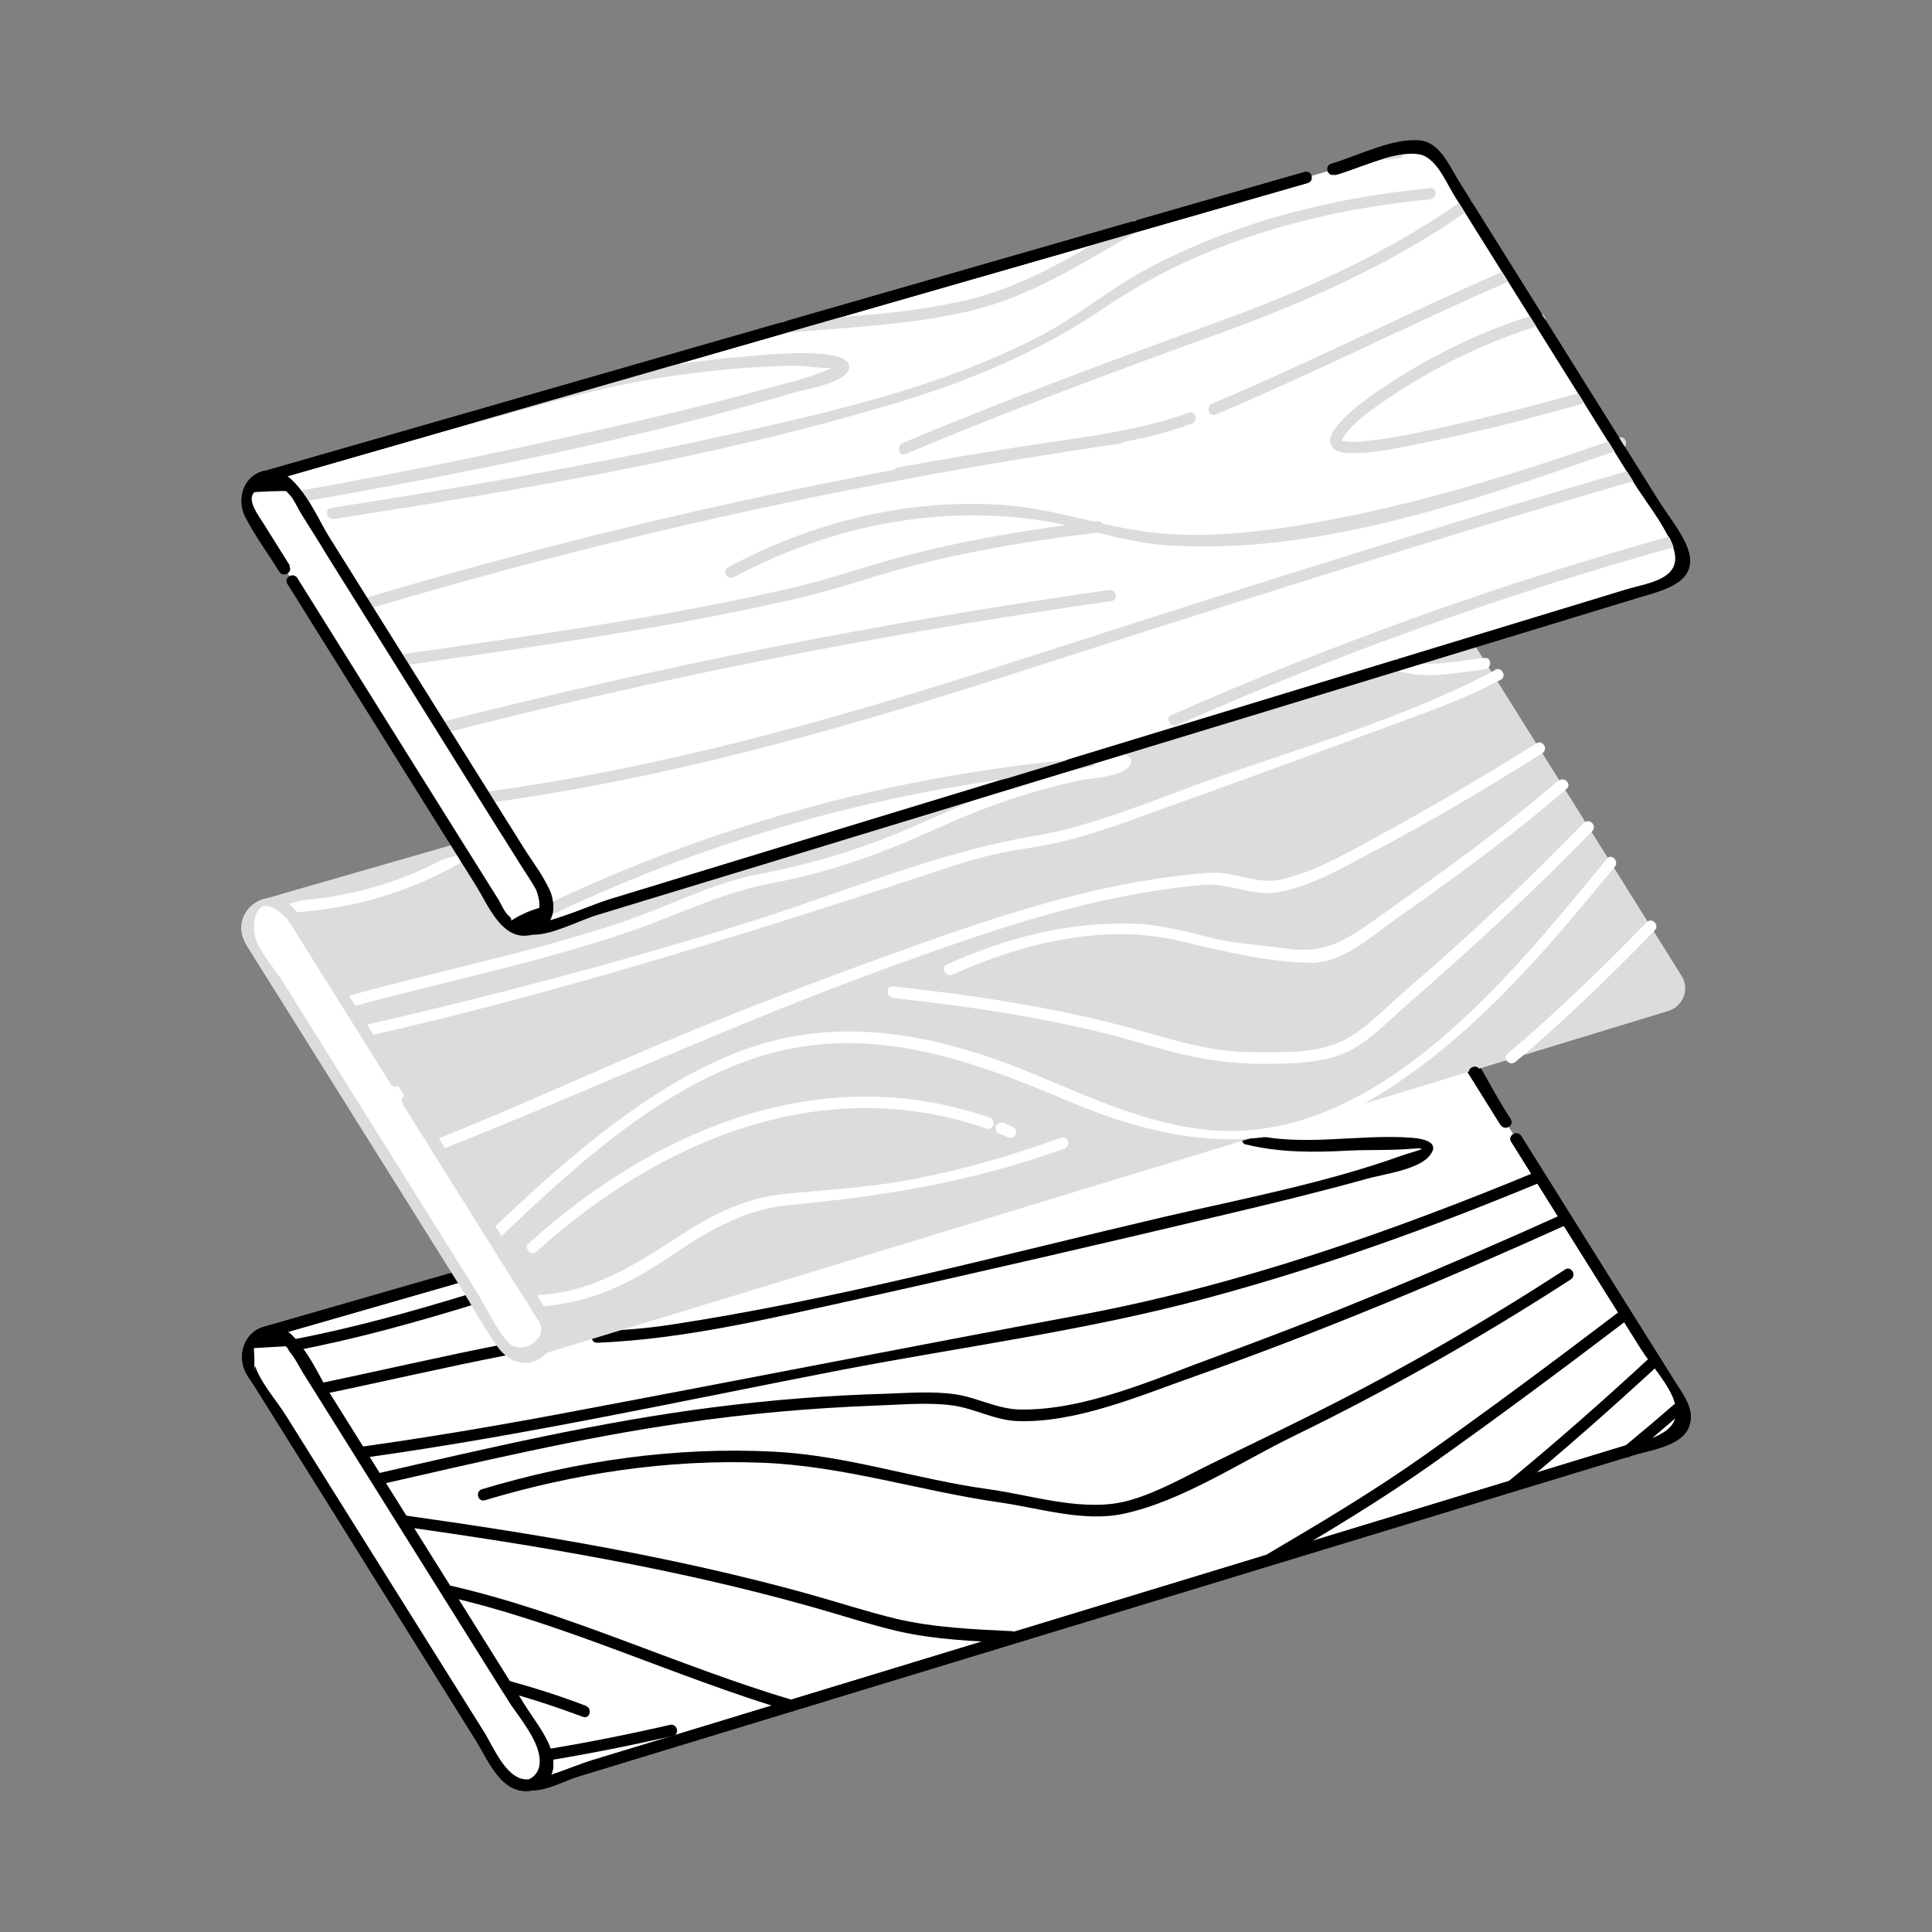 <svg width="120" height="120" viewBox="0 0 120 120" fill="none" xmlns="http://www.w3.org/2000/svg">
<rect x="0" y="0" width="120" height="120" fill="#808080" stroke="none"/>
<path d="M94.167 70.733L104.45 87.166C104.717 87.6 104.75 88.133 104.517 88.583C104.317 88.983 103.967 89.25 103.6 89.35L33.05 110.85H33.034C33.4 110.733 33.734 110.483 33.934 110.083C34.167 109.616 34.15 109.05 33.867 108.6L18.117 83.433C17.734 82.816 17.05 82.6 16.434 82.783L87.667 62.3C88.25 62.133 88.917 62.333 89.284 62.933L93.467 69.616" fill="white"/>
<path d="M93.867 70.916C95.433 73.416 97 75.933 98.567 78.433L101.933 83.8C102.533 84.75 103.75 86.066 104.033 87.15C104.317 88.233 103.767 88.766 103.017 89.15C102.483 89.433 101.75 89.533 101.167 89.716L93.783 91.966C77.9 96.8 62.017 101.65 46.133 106.483L36.667 109.366C35.75 109.65 33.75 110.533 33.033 110.483L33.217 111.15C35.683 109.816 33.583 107.466 32.583 105.9L26.617 96.366L20.433 86.483C19.55 85.066 18.467 82.15 16.433 82.416L16.533 83.116C26.017 80.383 35.5 77.666 44.983 74.933C58.067 71.166 71.15 67.416 84.217 63.65C85.283 63.35 86.583 62.716 87.7 62.65C89.1 62.566 89.917 64.616 90.633 65.766C91.467 67.116 92.317 68.45 93.15 69.8C93.4 70.183 94.017 69.833 93.767 69.433C92.4 67.25 91.2 64.633 89.533 62.666C88.567 61.533 87.5 61.966 86.317 62.3L72.05 66.4C57.267 70.65 42.483 74.9 27.7 79.15C23.917 80.233 20.133 81.333 16.35 82.416C15.983 82.516 16.033 83.166 16.45 83.116C18.217 82.883 19.633 86.5 20.317 87.6L25.683 96.183L31.05 104.766C31.633 105.716 34.917 109.416 32.85 110.516C32.517 110.7 32.7 111.15 33.033 111.183C33.883 111.25 35.167 110.55 35.967 110.316L44.167 107.816C52.45 105.3 60.733 102.766 69.017 100.25L93.7 92.733L101.367 90.4C102.383 90.083 104.3 89.833 104.833 88.766C105.4 87.633 104.533 86.616 103.967 85.7L100.5 80.166C98.5 76.966 96.483 73.75 94.483 70.55C94.233 70.166 93.617 70.516 93.867 70.916Z" fill="black"/>
<path d="M49.251 105.6C42.018 103.45 35.201 100.117 27.818 98.45C27.368 98.35 27.184 99.034 27.634 99.134C35.035 100.8 41.834 104.134 49.068 106.284C49.501 106.417 49.701 105.734 49.251 105.6Z" fill="black"/>
<path d="M102.533 84.267C99.633 86.951 96.666 89.567 93.599 92.084C93.249 92.367 93.749 92.867 94.099 92.584C97.149 90.084 100.116 87.451 103.033 84.767C103.366 84.451 102.866 83.951 102.533 84.267Z" fill="black"/>
<path d="M95.533 72.733C86.366 76.533 76.916 79.833 67.133 81.667C56.283 83.683 45.466 85.817 34.616 87.85C30.6 88.6 26.566 89.283 22.5 89.85C22.05 89.917 22.233 90.6 22.683 90.533C32.6 89.15 42.383 87 52.2 85.1C59.75 83.65 67.45 82.65 74.883 80.65C82.316 78.65 88.916 76.233 95.7 73.433C96.116 73.267 95.933 72.567 95.516 72.75L95.533 72.733Z" fill="black"/>
<path d="M97.1 75.4C90.016 78.6 82.816 81.6 75.516 84.267C71.8 85.617 67.45 87.6 63.4 87.55C61.95 87.533 60.716 86.8 59.316 86.6C57.916 86.4 56.45 86.517 55.033 86.567C51.466 86.667 47.916 86.95 44.383 87.4C37.266 88.3 30.283 89.95 23.3 91.55C22.85 91.65 23.05 92.333 23.483 92.233C29.766 90.8 36.066 89.3 42.45 88.383C46.433 87.8 50.45 87.45 54.466 87.3C56.016 87.25 57.666 87.083 59.2 87.3C60.583 87.5 61.783 88.217 63.216 88.267C66.85 88.383 70.733 86.717 74.083 85.533C82.016 82.733 89.8 79.467 97.466 76C97.883 75.817 97.516 75.2 97.1 75.383V75.4Z" fill="black"/>
<path d="M25.101 94.116C24.817 94.083 24.517 94.033 24.234 94C24.184 94 24.134 93.983 24.084 94C24.034 94 24 94 23.951 94.05C23.884 94.1 23.8 94.183 23.784 94.266C23.767 94.35 23.784 94.466 23.817 94.533C23.867 94.6 23.934 94.683 24.034 94.7C24.317 94.733 24.617 94.783 24.901 94.816C24.951 94.816 25 94.833 25.05 94.816C25.101 94.816 25.134 94.816 25.184 94.766C25.25 94.716 25.334 94.633 25.351 94.55C25.367 94.466 25.351 94.35 25.317 94.283C25.267 94.216 25.201 94.133 25.101 94.116Z" fill="black"/>
<path d="M62.9 101.317C60.483 101.2 58.05 101.1 55.683 100.55C53.817 100.1 52 99.5 50.15 98.984C41.95 96.717 33.5 95.3 25.083 94.117C24.633 94.05 24.45 94.734 24.9 94.8C33.417 96 41.983 97.433 50.283 99.767C52.083 100.267 53.883 100.867 55.7 101.3C58.067 101.85 60.483 101.934 62.9 102.05C63.35 102.067 63.35 101.367 62.9 101.334V101.317Z" fill="black"/>
<path d="M100.467 81.55C96.517 84.55 92.533 87.517 88.483 90.383C85.35 92.6 82.083 94.55 78.767 96.5C78.367 96.733 78.733 97.35 79.133 97.117C82.45 95.167 85.7 93.217 88.85 91C92.9 88.133 96.883 85.167 100.833 82.167C101.2 81.9 100.833 81.267 100.467 81.55Z" fill="black"/>
<path d="M97.216 78.85C92.283 82.049 87.183 84.999 81.933 87.633C79.65 88.783 77.333 89.883 75.033 91.016C73.483 91.783 71.9 92.683 70.233 93.166C67.45 93.999 64.2 92.883 61.416 92.499C56.9 91.883 52.65 90.4 48.066 90.166C41.933 89.85 35.816 90.733 29.933 92.499C29.5 92.633 29.683 93.316 30.116 93.183C35.683 91.516 41.45 90.633 47.266 90.85C52.333 91.033 57.1 92.6 62.083 93.316C64.55 93.666 67.333 94.566 69.816 94.016C73.483 93.216 77.05 90.799 80.383 89.183C86.3 86.299 92.033 83.049 97.566 79.466C97.95 79.216 97.6 78.6 97.2 78.85H97.216Z" fill="black"/>
<path d="M31.333 83.484C27.466 84.234 23.633 85.134 19.783 85.934C19.333 86.034 19.516 86.717 19.966 86.617C23.816 85.817 27.65 84.917 31.516 84.167C31.966 84.084 31.783 83.4 31.333 83.484Z" fill="black"/>
<path d="M77.4 71.083C79.466 71.6 81.633 71.583 83.75 71.467C85.05 71.4 86.4 71.467 87.683 71.35C89.116 71.233 87.633 71.567 87.05 71.783C82.3 73.483 77.2 74.45 72.3 75.583C62.116 77.967 51.883 80.733 41.533 82.3C40.05 82.517 38.583 82.633 37.1 82.683C36.65 82.7 36.633 83.417 37.1 83.4C42.483 83.183 47.783 81.9 53.016 80.75C60.7 79.05 68.383 77.267 76.05 75.45C79 74.75 81.966 74.033 84.9 73.217C85.9 72.933 88.033 72.667 88.766 71.817C89.5 70.967 88.483 70.733 87.683 70.667C84.3 70.417 80.933 71.267 77.583 70.417C77.133 70.3 76.95 70.983 77.4 71.1V71.083Z" fill="black"/>
<path d="M29.334 80.317C25.634 81.45 21.9 82.5 18.084 83.217C17.634 83.3 17.817 83.984 18.267 83.9C22.067 83.184 25.817 82.134 29.517 81C29.95 80.867 29.767 80.184 29.334 80.317Z" fill="black"/>
<path d="M103.917 87.283C102.884 88.183 101.834 89.066 100.784 89.933C100.634 90.05 100.651 90.316 100.784 90.433C100.934 90.583 101.134 90.55 101.284 90.433C102.334 89.566 103.384 88.683 104.417 87.783C104.567 87.65 104.551 87.416 104.417 87.283C104.267 87.133 104.067 87.15 103.917 87.283Z" fill="black"/>
<path d="M36.383 105.95C34.783 105.334 33.149 104.817 31.499 104.367C31.049 104.25 30.866 104.934 31.316 105.05C32.966 105.5 34.599 106.034 36.199 106.634C36.633 106.8 36.816 106.117 36.383 105.95Z" fill="black"/>
<path d="M41.617 107.133C39.017 107.733 36.401 108.25 33.767 108.683C33.317 108.75 33.501 109.45 33.951 109.366C36.584 108.933 39.201 108.416 41.801 107.816C42.251 107.716 42.051 107.033 41.617 107.133Z" fill="black"/>
<path d="M33.033 110.85C32.416 111.034 31.7 110.834 31.3 110.217L15.55 85.05C15.267 84.6 15.267 83.9 15.483 83.567C15.716 83.15 16.05 82.9 16.433 82.784C17.05 82.6 17.733 82.817 18.116 83.434L33.867 108.6C34.15 109.05 34.05 109.734 33.933 110.084C33.733 110.484 33.4 110.734 33.033 110.85Z" fill="white"/>
<path d="M32.934 110.5C31.534 110.767 30.65 108.5 30.084 107.6L26.284 101.533C23.45 97.017 20.634 92.5 17.8 87.984C17.217 87.034 16.233 85.95 15.867 84.9C15.767 84.6 15.8 86.433 15.8 84.3L15.767 83.734L17.784 83.617V83.633C17.867 83.7 17.917 83.867 17.983 83.95C18.367 84.4 18.65 85.034 18.983 85.534C21.7 89.867 24.417 94.217 27.134 98.55L31.634 105.733C32.233 106.7 34.817 109.617 32.834 110.533C32.417 110.717 32.783 111.333 33.2 111.15C35.3 110.2 34.084 108.317 33.267 107L29.267 100.6L19.8 85.467C19.2 84.5 18.433 82.633 17.183 82.4C15.534 82.1 14.584 83.85 15.25 85.217C15.4 85.534 15.633 85.817 15.817 86.117C18.75 90.8 21.683 95.484 24.6 100.167C26.25 102.817 27.917 105.467 29.567 108.117C30.4 109.467 31.2 111.583 33.117 111.2C33.567 111.117 33.383 110.433 32.934 110.517V110.5Z" fill="black"/>
<path d="M33.033 110.85C32.416 111.034 31.7 110.834 31.3 110.217L15.55 85.05C15.267 84.6 15.267 83.9 15.483 83.567C15.716 83.15 16.05 82.9 16.433 82.784C17.05 82.6 17.733 82.817 18.116 83.434L33.867 108.6C34.15 109.05 34.05 109.734 33.933 110.084C33.733 110.484 33.4 110.734 33.033 110.85Z" fill="white"/>
<path d="M32.934 110.5C31.534 110.767 30.65 108.5 30.084 107.6L26.284 101.533C23.45 97.017 20.634 92.5 17.8 87.984C17.217 87.034 16.233 85.95 15.867 84.9C15.767 84.6 15.8 86.433 15.8 84.3L15.767 83.734L17.784 83.617V83.633C17.867 83.7 17.917 83.867 17.983 83.95C18.367 84.4 18.65 85.034 18.983 85.534C21.7 89.867 24.417 94.217 27.134 98.55L31.634 105.733C32.233 106.7 34.817 109.617 32.834 110.533C32.417 110.717 32.783 111.333 33.2 111.15C35.3 110.2 34.084 108.317 33.267 107L29.267 100.6L19.8 85.467C19.2 84.5 18.433 82.633 17.183 82.4C15.534 82.1 14.584 83.85 15.25 85.217C15.4 85.534 15.633 85.817 15.817 86.117C18.75 90.8 21.683 95.484 24.6 100.167C26.25 102.817 27.917 105.467 29.567 108.117C30.4 109.467 31.2 111.583 33.117 111.2C33.567 111.117 33.383 110.433 32.934 110.517V110.5Z" fill="black"/>
<path d="M23.934 66.166L18.117 56.867C17.734 56.25 17.05 56.033 16.434 56.217L87.667 35.733C88.25 35.566 88.917 35.767 89.284 36.367L104.45 60.617C104.717 61.05 104.75 61.583 104.517 62.033C104.317 62.433 103.967 62.7 103.6 62.8L33.05 84.3H33.034C33.4 84.183 33.734 83.933 33.934 83.533C34.167 83.067 34.15 82.5 33.867 82.05L25.534 68.733" fill="#DCDCDC"/>
<path d="M82.817 10.534L87.667 9.134C88.25 8.967 88.917 9.167 89.284 9.767L104.45 34.017C104.717 34.45 104.75 34.984 104.517 35.434C104.317 35.834 103.967 36.1 103.6 36.2L33.05 57.7H33.034C33.4 57.584 33.734 57.334 33.934 56.934C34.167 56.467 34.15 55.9 33.867 55.45L18.117 30.267C17.734 29.65 17.05 29.434 16.434 29.617" fill="white"/>
<path d="M82.9 10.883C84.317 10.483 86.383 9.533 87.65 9.5C89.117 9.467 89.683 11.117 90.317 12.117L97.75 24L101.45 29.933C102.217 31.15 103.233 32.417 103.817 33.733C104.817 35.967 102.417 36.183 100.983 36.617C83.967 41.8 66.95 46.983 49.933 52.167L37.867 55.85C36.617 56.233 34.067 57.417 33 57.333L33.183 58C35.65 56.667 33.55 54.317 32.55 52.733L26.583 43.2L20.4 33.317C19.517 31.9 18.433 28.983 16.4 29.25C15.95 29.3 15.95 30.017 16.4 29.967C18.167 29.733 19.583 33.35 20.267 34.45L25.633 43.033L31 51.617C31.583 52.567 34.867 56.267 32.8 57.367C32.467 57.55 32.65 58 32.983 58.033C34.167 58.117 36 57.133 37.1 56.8L48.067 53.467C58.233 50.367 68.417 47.267 78.583 44.167C86.267 41.833 93.933 39.483 101.617 37.15C103.233 36.65 105.767 36.183 104.717 33.817C104.3 32.867 103.567 31.967 103.017 31.1L99.317 25.183L90.6 11.233C90.017 10.3 89.417 8.833 88.167 8.717C86.467 8.567 84.283 9.7 82.683 10.167C82.25 10.3 82.433 10.983 82.867 10.85L82.9 10.883Z" fill="black"/>
<path d="M16.517 29.966C35.433 24.533 54.333 19.083 73.25 13.65C75.883 12.9 78.5 12.133 81.133 11.383C81.567 11.25 81.383 10.566 80.95 10.7C62.033 16.133 43.133 21.583 24.217 27.016C21.583 27.766 18.967 28.533 16.333 29.283C15.9 29.416 16.083 30.1 16.517 29.966Z" fill="black"/>
<path d="M67.016 47.133C55.499 48.2 44.399 51.2 33.949 56.183C33.532 56.383 33.899 57 34.316 56.8C44.649 51.883 55.633 48.9 67.016 47.85C67.466 47.8 67.466 47.1 67.016 47.133Z" fill="#DCDCDC"/>
<path d="M70.384 13.75C66.967 15.666 63.867 17.75 59.984 18.65C56.101 19.55 52.484 19.633 48.734 19.966C48.284 20 48.284 20.716 48.734 20.683C52.551 20.333 56.434 20.2 60.167 19.333C64.101 18.416 67.251 16.3 70.734 14.35C71.134 14.133 70.767 13.516 70.367 13.733L70.384 13.75Z" fill="#DCDCDC"/>
<path d="M88.849 11.683C82.616 12.283 76.466 13.85 70.949 16.866C68.766 18.066 66.849 19.7 64.633 20.849C58.233 24.2 50.783 25.783 43.799 27.316C36.116 29 28.349 30.333 20.566 31.549C20.116 31.616 20.299 32.3 20.749 32.233C32.366 30.416 44.083 28.483 55.366 25.116C60.183 23.683 64.499 21.899 68.649 19.083C74.599 15.05 81.733 13.05 88.833 12.383C89.283 12.333 89.283 11.633 88.833 11.666L88.849 11.683Z" fill="#DCDCDC"/>
<path d="M90.934 12.383C86.101 15.816 80.767 18.149 75.218 20.149C68.784 22.483 62.384 24.866 56.068 27.516C55.651 27.683 55.834 28.383 56.251 28.2C62.701 25.483 69.234 23.066 75.817 20.683C81.267 18.7 86.534 16.366 91.284 12.999C91.651 12.733 91.284 12.116 90.918 12.383H90.934Z" fill="#DCDCDC"/>
<path d="M22.733 37.867C38.067 33.267 53.733 29.85 69.584 27.55C70.034 27.483 69.85 26.8 69.4 26.867C53.55 29.167 37.9 32.6 22.55 37.184C22.117 37.317 22.3 38 22.733 37.867Z" fill="#DCDCDC"/>
<path d="M29.784 26.2C33.718 25.117 37.601 23.95 41.651 23.367C44.184 23 46.767 22.75 49.334 22.717C50.117 22.717 51.034 22.917 51.784 22.834C52.151 22.784 51.951 22.7 52.084 22.634C50.718 23.384 48.968 23.767 47.434 24.184C43.417 25.284 39.351 26.234 35.301 27.134C29.718 28.384 24.101 29.5 18.451 30.517C18.001 30.6 18.184 31.284 18.634 31.2C28.918 29.367 39.284 27.35 49.318 24.384C49.917 24.217 52.551 23.784 52.734 22.9C53.084 21.367 46.851 22.1 46.251 22.15C40.501 22.584 35.117 23.984 29.567 25.5C29.134 25.617 29.317 26.3 29.751 26.184L29.784 26.2Z" fill="#DCDCDC"/>
<path d="M75.5 25.75C81.65 23.167 87.6 20.133 93.717 17.483C94.133 17.3 93.767 16.683 93.35 16.867C87.283 19.5 81.383 22.5 75.3 25.067C74.883 25.233 75.067 25.933 75.483 25.75H75.5Z" fill="#DCDCDC"/>
<path d="M55.951 29.716C59.434 29.1 62.934 28.516 66.434 28C69.017 27.633 71.551 27.216 74.017 26.316C74.451 26.166 74.267 25.466 73.834 25.633C71.367 26.533 68.834 26.933 66.251 27.316C62.751 27.816 59.251 28.4 55.767 29.033C55.317 29.116 55.501 29.8 55.951 29.716Z" fill="#DCDCDC"/>
<path d="M45.584 35.85C51.384 32.75 57.934 31.367 64.484 32.3C67.184 32.684 69.734 33.684 72.467 33.867C81.984 34.517 91.934 30.95 100.75 27.867C101.184 27.717 101 27.034 100.567 27.183C94.617 29.267 88.567 31.183 82.367 32.334C78.867 32.983 75.201 33.467 71.634 33.084C68.501 32.733 65.55 31.6 62.367 31.367C56.367 30.95 50.501 32.417 45.217 35.233C44.817 35.45 45.167 36.067 45.584 35.85Z" fill="#DCDCDC"/>
<path d="M30.349 49.867C41.249 48.383 51.849 45.416 62.316 42.05C75.349 37.85 88.382 33.683 101.516 29.866C101.949 29.733 101.766 29.05 101.332 29.183C88.182 33 75.149 37.183 62.132 41.367C51.682 44.733 41.082 47.7 30.166 49.183C29.716 49.25 29.899 49.933 30.349 49.867Z" fill="#DCDCDC"/>
<path d="M104.067 33.217C93.367 36.184 82.9 39.934 72.75 44.417C72.333 44.6 72.7 45.217 73.117 45.034C83.217 40.567 93.617 36.85 104.267 33.9C104.7 33.784 104.517 33.084 104.083 33.217H104.067Z" fill="#DCDCDC"/>
<path d="M95.55 19.467C92.234 20.483 89.067 21.983 86.167 23.9C85.134 24.584 84.05 25.317 83.217 26.25C82.9 26.6 82.434 27.183 82.7 27.7C82.9 28.067 83.4 28.117 83.784 28.134C85.167 28.2 86.617 27.867 87.95 27.6C91.55 26.9 95.117 25.983 98.634 24.983C99.067 24.85 98.884 24.167 98.45 24.3C95.55 25.134 92.634 25.867 89.684 26.517C88 26.884 86.3 27.284 84.584 27.417C84.25 27.45 83.9 27.467 83.55 27.417C83.434 27.417 83.25 27.3 83.317 27.367C83.284 27.334 83.3 27.4 83.317 27.367C83.234 27.534 83.367 27.3 83.35 27.317C83.45 27.167 83.517 27.017 83.634 26.884C84.3 26.05 85.25 25.4 86.134 24.8C89.067 22.8 92.334 21.217 95.734 20.183C96.167 20.05 95.984 19.367 95.55 19.5V19.467Z" fill="#DCDCDC"/>
<path d="M68.167 32.367C63.417 32.933 58.651 33.75 54.067 35.133C52.467 35.617 50.884 36.117 49.251 36.5C41.201 38.367 32.934 39.483 24.767 40.667C24.317 40.733 24.501 41.417 24.951 41.35C33.034 40.183 41.201 39.067 49.167 37.25C50.684 36.9 52.184 36.483 53.667 36.017C58.367 34.517 63.267 33.667 68.167 33.083C68.617 33.033 68.617 32.317 68.167 32.367Z" fill="#DCDCDC"/>
<path d="M27.534 45.55C41.217 42.033 55.084 39.317 69.05 37.333C69.5 37.267 69.317 36.583 68.867 36.65C54.884 38.633 41.017 41.367 27.35 44.867C26.9 44.983 27.1 45.667 27.534 45.55Z" fill="#DCDCDC"/>
<path d="M86.817 9.15C86.601 9.166 86.384 9.183 86.184 9.216C86.134 9.216 86.084 9.216 86.051 9.25C86.001 9.25 85.967 9.283 85.934 9.316C85.867 9.383 85.834 9.483 85.834 9.566C85.834 9.65 85.867 9.75 85.934 9.816C86.001 9.883 86.101 9.933 86.184 9.916C86.401 9.9 86.617 9.866 86.817 9.85C86.867 9.85 86.917 9.85 86.951 9.816C87.001 9.816 87.034 9.783 87.067 9.75C87.134 9.683 87.167 9.583 87.167 9.5C87.167 9.416 87.134 9.316 87.067 9.25C87.001 9.183 86.901 9.133 86.817 9.15Z" fill="#DCDCDC"/>
<path d="M99.816 53.334C93.949 60.45 85.516 71.184 75.033 70.184C71.266 69.817 67.799 68.201 64.349 66.767C58.666 64.4 52.666 63.017 46.649 65.05C40.633 67.084 34.999 72.117 30.333 76.584C29.999 76.9 30.499 77.4 30.833 77.084C35.399 72.701 40.699 67.8 46.833 65.734C53.649 63.45 60.016 65.701 66.299 68.367C72.583 71.034 78.833 72.05 85.083 68.35C91.333 64.65 95.899 59.184 100.299 53.834C100.583 53.484 100.083 52.984 99.799 53.334H99.816Z" fill="white"/>
<path d="M95.433 46.167C92.399 48.067 89.333 49.884 86.199 51.6C84.133 52.717 81.916 54.084 79.599 54.617C78.033 54.984 76.649 54.084 75.049 54.217C68.899 54.684 63.099 56.517 57.316 58.567C52.349 60.334 47.399 62.184 42.533 64.2C37.316 66.35 32.199 68.75 26.933 70.834C26.516 71 26.699 71.684 27.116 71.517C36.666 67.75 45.699 63.517 55.383 60.017C61.699 57.734 67.966 55.55 74.699 54.967C76.316 54.817 77.699 55.65 79.249 55.434C81.266 55.134 83.266 53.967 85.033 53.034C88.716 51.117 92.283 48.984 95.799 46.784C96.183 46.534 95.833 45.934 95.433 46.167Z" fill="white"/>
<path d="M98.4 51.083C94.833 54.75 91.2 58.183 87.316 61.5C86.083 62.55 84.9 63.9 83.416 64.633C81.733 65.467 79.633 65.35 77.816 65.35C75.116 65.35 72.9 64.583 70.333 63.883C65.483 62.55 60.466 61.817 55.466 61.267C55.016 61.217 55.016 61.933 55.466 61.983C60.75 62.567 66.083 63.367 71.2 64.883C74.1 65.75 76.466 66.167 79.55 66.067C80.983 66.017 82.483 65.933 83.783 65.283C85.083 64.633 86.166 63.483 87.25 62.533C91.3 59 95.166 55.467 98.9 51.617C99.216 51.283 98.716 50.783 98.4 51.117V51.083Z" fill="white"/>
<path d="M96.784 48.483C93.251 51.55 89.484 54.233 85.667 56.933C83.617 58.383 82.401 59.266 79.884 58.916C78.334 58.7 76.751 58.616 75.234 58.25C73.717 57.883 72.251 57.466 70.651 57.383C66.551 57.2 62.517 58.216 58.801 59.916C58.384 60.1 58.751 60.716 59.167 60.533C63.434 58.6 68.567 57.333 73.217 58.433C75.867 59.05 78.601 59.75 81.351 59.8C83.417 59.833 85.117 58.2 86.701 57.083C90.351 54.516 93.917 51.916 97.301 49C97.651 48.7 97.151 48.2 96.801 48.5L96.784 48.483Z" fill="white"/>
<path d="M92.867 41.617C87.201 44.65 80.634 46.467 74.617 48.633C71.267 49.85 67.801 51.317 64.267 51.917C57.984 52.983 52.034 55.584 45.951 57.45C38.234 59.834 30.417 61.9 22.534 63.7C22.084 63.8 22.284 64.484 22.717 64.383C35.184 61.55 47.234 57.733 59.351 53.733C60.951 53.2 62.484 52.883 64.134 52.633C67.234 52.167 70.267 50.917 73.184 49.883C77.201 48.45 81.201 46.983 85.184 45.5C87.884 44.5 90.684 43.567 93.217 42.217C93.617 42 93.267 41.383 92.851 41.6L92.867 41.617Z" fill="white"/>
<path d="M86.784 41.65C88.534 42.233 90.433 41.767 92.217 41.583C92.667 41.533 92.667 40.817 92.217 40.867C90.517 41.05 88.667 41.517 86.984 40.967C86.55 40.817 86.367 41.517 86.8 41.65H86.784Z" fill="white"/>
<path d="M68.349 47.7C68.349 47.7 70.316 47.133 69.299 47.25C68.916 47.3 68.499 47.45 68.133 47.533C67.083 47.767 66.016 47.967 64.983 48.217C62.199 48.9 59.683 50.033 57.083 51.184C53.899 52.6 50.749 53.6 47.333 54.25C44.166 54.85 41.366 56.383 38.316 57.383C32.816 59.184 27.099 60.35 21.533 61.883C21.099 62 21.283 62.684 21.716 62.567C27.483 60.983 33.383 59.817 39.049 57.883C42.083 56.85 44.849 55.417 48.033 54.834C51.549 54.184 54.833 52.983 58.099 51.5C61.066 50.15 63.983 49.117 67.166 48.45C67.816 48.317 69.883 48.25 70.216 47.467C70.299 47.267 70.266 47.1 70.083 46.983C69.566 46.6 68.733 46.9 68.166 47C67.716 47.084 67.899 47.767 68.349 47.684V47.7Z" fill="white"/>
<path d="M102.283 57.284C99.516 60.117 96.666 62.9 93.633 65.45C93.283 65.75 93.783 66.25 94.133 65.95C97.183 63.4 100.016 60.617 102.783 57.784C103.099 57.45 102.599 56.95 102.283 57.284Z" fill="white"/>
<path d="M61.466 69.417C51.016 65.783 40.649 70.167 32.833 77.233C32.499 77.533 32.999 78.05 33.333 77.733C40.966 70.833 51.083 66.55 61.283 70.1C61.716 70.25 61.899 69.567 61.466 69.417Z" fill="white"/>
<path d="M62.95 70C62.734 69.916 62.517 69.816 62.3 69.733C62.25 69.733 62.2 69.716 62.15 69.733C62.1 69.733 62.067 69.733 62.017 69.783C61.95 69.833 61.867 69.916 61.85 70C61.834 70.083 61.85 70.2 61.884 70.266L61.934 70.333C61.934 70.333 62.034 70.4 62.084 70.416C62.25 70.483 62.434 70.55 62.6 70.633L62.517 70.6C62.517 70.6 62.55 70.6 62.567 70.616C62.6 70.65 62.65 70.65 62.7 70.666C62.75 70.666 62.8 70.666 62.85 70.666C62.934 70.65 63.017 70.583 63.067 70.5C63.117 70.416 63.134 70.316 63.1 70.233L63.067 70.15C63.067 70.15 63 70.05 62.934 70.016L62.95 70Z" fill="white"/>
<path d="M28.1 53.05C25 54.817 21.55 55.784 18 55.967C17.55 55.984 17.533 56.7 18 56.684C21.683 56.5 25.25 55.484 28.467 53.667C28.867 53.434 28.5 52.834 28.1 53.05Z" fill="white"/>
<path d="M65.9 70.667C62.867 71.767 59.751 72.667 56.584 73.267C53.95 73.767 51.3 73.9 48.651 74.167C46.434 74.4 44.467 75.317 42.6 76.517C39.534 78.467 36.901 80.334 33.117 80.45C32.667 80.45 32.651 81.184 33.117 81.167C36.2 81.067 38.8 79.934 41.334 78.234C43.717 76.617 46.067 75.134 48.984 74.85C54.917 74.3 60.467 73.384 66.1 71.35C66.534 71.2 66.35 70.5 65.917 70.667H65.9Z" fill="white"/>
<path d="M16.517 29.966C35.45 24.517 54.4 19.067 73.333 13.633C75.967 12.883 78.6 12.117 81.233 11.367C81.667 11.233 81.483 10.55 81.05 10.683C62.117 16.133 43.167 21.583 24.233 27.017C21.6 27.767 18.967 28.533 16.333 29.283C15.9 29.416 16.083 30.1 16.517 29.966Z" fill="black"/>
<path d="M93.867 70.917C95.433 73.417 97 75.933 98.567 78.433L101.933 83.8C102.533 84.75 103.75 86.067 104.033 87.15C104.317 88.234 103.767 88.767 103.017 89.15C102.483 89.433 101.75 89.534 101.167 89.717L93.783 91.967C77.9 96.8 62.017 101.65 46.133 106.484L36.667 109.367C35.75 109.65 33.75 110.534 33.033 110.484L33.217 111.15C35.683 109.817 33.583 107.467 32.583 105.9L26.617 96.367L20.433 86.484C19.55 85.067 18.467 82.15 16.433 82.417L16.533 83.117C20.583 81.95 24.65 80.784 28.7 79.617C29.133 79.484 28.95 78.8 28.517 78.933C24.467 80.1 20.4 81.267 16.35 82.433C15.983 82.534 16.033 83.183 16.45 83.133C18.217 82.9 19.633 86.517 20.317 87.617L25.683 96.2L31.05 104.784C31.633 105.734 34.917 109.434 32.85 110.534C32.517 110.717 32.7 111.167 33.033 111.2C33.883 111.267 35.167 110.567 35.967 110.334L44.167 107.834C52.45 105.317 60.733 102.784 69.017 100.267C77.25 97.767 85.467 95.25 93.7 92.75L101.367 90.417C102.383 90.1 104.3 89.85 104.833 88.784C105.4 87.65 104.533 86.633 103.967 85.717L100.5 80.183C98.5 76.984 96.483 73.767 94.483 70.567C94.233 70.183 93.617 70.534 93.867 70.933V70.917Z" fill="black"/>
<path d="M91.283 66.783C91.85 67.683 92.416 68.583 92.983 69.5C93.067 69.633 93.15 69.75 93.216 69.883C93.466 70.266 94.083 69.916 93.833 69.516C93.266 68.617 92.7 67.716 92.133 66.8C92.05 66.666 91.966 66.55 91.9 66.416C91.65 66.033 91.033 66.383 91.283 66.783Z" fill="black"/>
<path d="M16.517 56.55C20.05 55.533 23.583 54.517 27.117 53.5C27.633 53.35 28.15 53.2 28.65 53.05C29.083 52.917 28.9 52.233 28.467 52.367C24.933 53.383 21.4 54.4 17.867 55.417C17.35 55.567 16.833 55.717 16.333 55.867C15.9 56 16.083 56.683 16.517 56.55Z" fill="#DCDCDC"/>
<path d="M25.333 68.4L33.867 82.033C34.15 82.483 34.05 83.166 33.933 83.516C33.733 83.916 33.4 84.166 33.033 84.283C32.416 84.466 31.7 84.283 31.3 83.65L15.55 58.466C15.267 58.016 15.267 57.316 15.483 56.983C15.716 56.583 16.05 56.316 16.433 56.2C17.05 56.016 17.733 56.233 18.116 56.85L24.583 67.183" fill="white"/>
<path d="M25.017 68.583C27.284 72.2 29.534 75.816 31.801 79.433C32.284 80.2 32.801 80.966 33.251 81.75C33.334 81.9 33.467 82.033 33.534 82.183C34.001 83.283 32.317 84.2 31.567 83.383C30.817 82.566 30.251 81.283 29.651 80.316C26.867 75.866 24.101 71.433 21.317 66.983L17.567 60.983C17.051 60.166 16.167 59.183 15.867 58.266C15.634 57.55 15.751 55.033 17.817 57.033C17.884 57.1 17.901 57.2 17.951 57.25C18.184 57.533 18.351 57.9 18.551 58.2L20.817 61.816C21.967 63.65 23.117 65.5 24.267 67.333C24.517 67.716 25.134 67.366 24.884 66.966C23.684 65.05 22.484 63.133 21.284 61.216L19.067 57.683C18.684 57.083 18.317 56.266 17.667 55.95C16.351 55.3 14.784 56.45 15.001 57.9C15.084 58.416 15.367 58.8 15.634 59.233L18.934 64.5L28.617 79.966C29.384 81.2 30.101 82.566 30.967 83.733C31.601 84.583 32.684 84.983 33.634 84.316C34.584 83.65 34.517 82.466 34.001 81.55C31.451 76.966 28.417 72.616 25.634 68.166C25.384 67.783 24.767 68.133 25.017 68.533V68.583Z" fill="#DCDCDC"/>
<path d="M17.7 35.333L15.55 31.883C15.267 31.433 15.267 30.733 15.483 30.4C15.716 29.983 16.05 29.733 16.433 29.617C17.05 29.433 17.733 29.65 18.116 30.267L33.867 55.45C34.15 55.9 34.05 56.583 33.933 56.933C33.733 57.333 33.4 57.583 33.033 57.7C32.416 57.883 31.7 57.683 31.3 57.067L18.183 36.1" fill="white"/>
<path d="M18.016 35.15C17.45 34.25 16.883 33.334 16.316 32.434C16.066 32.033 15.316 31.067 15.783 30.584C15.833 30.534 17.8 30.483 17.816 30.5C17.866 30.534 17.866 30.617 17.916 30.65C18.25 30.967 18.483 31.567 18.733 31.95L20.183 34.267C23.033 38.817 25.883 43.367 28.716 47.934L32.25 53.584C32.583 54.117 32.95 54.65 33.266 55.2C33.333 55.317 33.433 55.434 33.5 55.567C33.5 55.584 33.533 55.617 33.533 55.633C33.9 56.517 33.616 56.267 32.716 56.667C31.2 57.35 32.083 57.283 31.583 56.867C31.333 56.65 31.133 56.167 30.966 55.883L29.566 53.65L25.466 47.1C23.133 43.367 20.8 39.633 18.466 35.9C18.216 35.517 17.6 35.867 17.85 36.267C20.25 40.117 22.666 43.967 25.066 47.817L29.6 55.067C30.283 56.167 31.1 58.233 32.683 58.117C34.133 58.017 34.7 56.467 34.133 55.267C33.966 54.917 33.7 54.567 33.483 54.233L29.783 48.317C26.566 43.184 23.35 38.033 20.133 32.9C19.483 31.867 18.516 29.483 17.133 29.25C15.416 28.95 14.533 30.733 15.233 32.117C15.833 33.283 16.65 34.383 17.35 35.517C17.6 35.9 18.216 35.55 17.966 35.15H18.016Z" fill="black"/>
<path d="M83.083 10.833C84.583 10.4 87.683 8.8 88.983 9.967C89.6 10.517 90.033 11.65 90.466 12.35L97.883 24.2L101.567 30.083C102.3 31.267 103.35 32.5 103.883 33.8C104.8 36.05 102.3 36.233 100.85 36.683C83.883 41.85 66.916 47.017 49.967 52.183L37.9 55.867C36.666 56.25 34.1 57.433 33.033 57.35L33.217 58.017C35.683 56.683 33.583 54.333 32.583 52.75L26.616 43.217L20.433 33.333C19.55 31.917 18.466 29 16.433 29.267C15.983 29.317 15.983 30.033 16.433 29.983C18.2 29.75 19.616 33.367 20.3 34.467L25.666 43.05L31.033 51.633C31.616 52.583 34.9 56.283 32.833 57.383C32.5 57.567 32.683 58.017 33.017 58.05C34.183 58.133 35.95 57.183 37.033 56.85L47.933 53.533C58.1 50.433 68.266 47.333 78.416 44.25C86.15 41.883 93.9 39.533 101.633 37.167C103.267 36.667 105.767 36.2 104.733 33.833C104.333 32.933 103.633 32.067 103.1 31.233L99.433 25.383L90.666 11.367C90.166 10.583 89.583 9.167 88.617 8.833C87.867 8.583 87.033 8.95 86.317 9.15L82.85 10.15C82.416 10.283 82.6 10.967 83.033 10.833H83.083Z" fill="black"/>
</svg>
